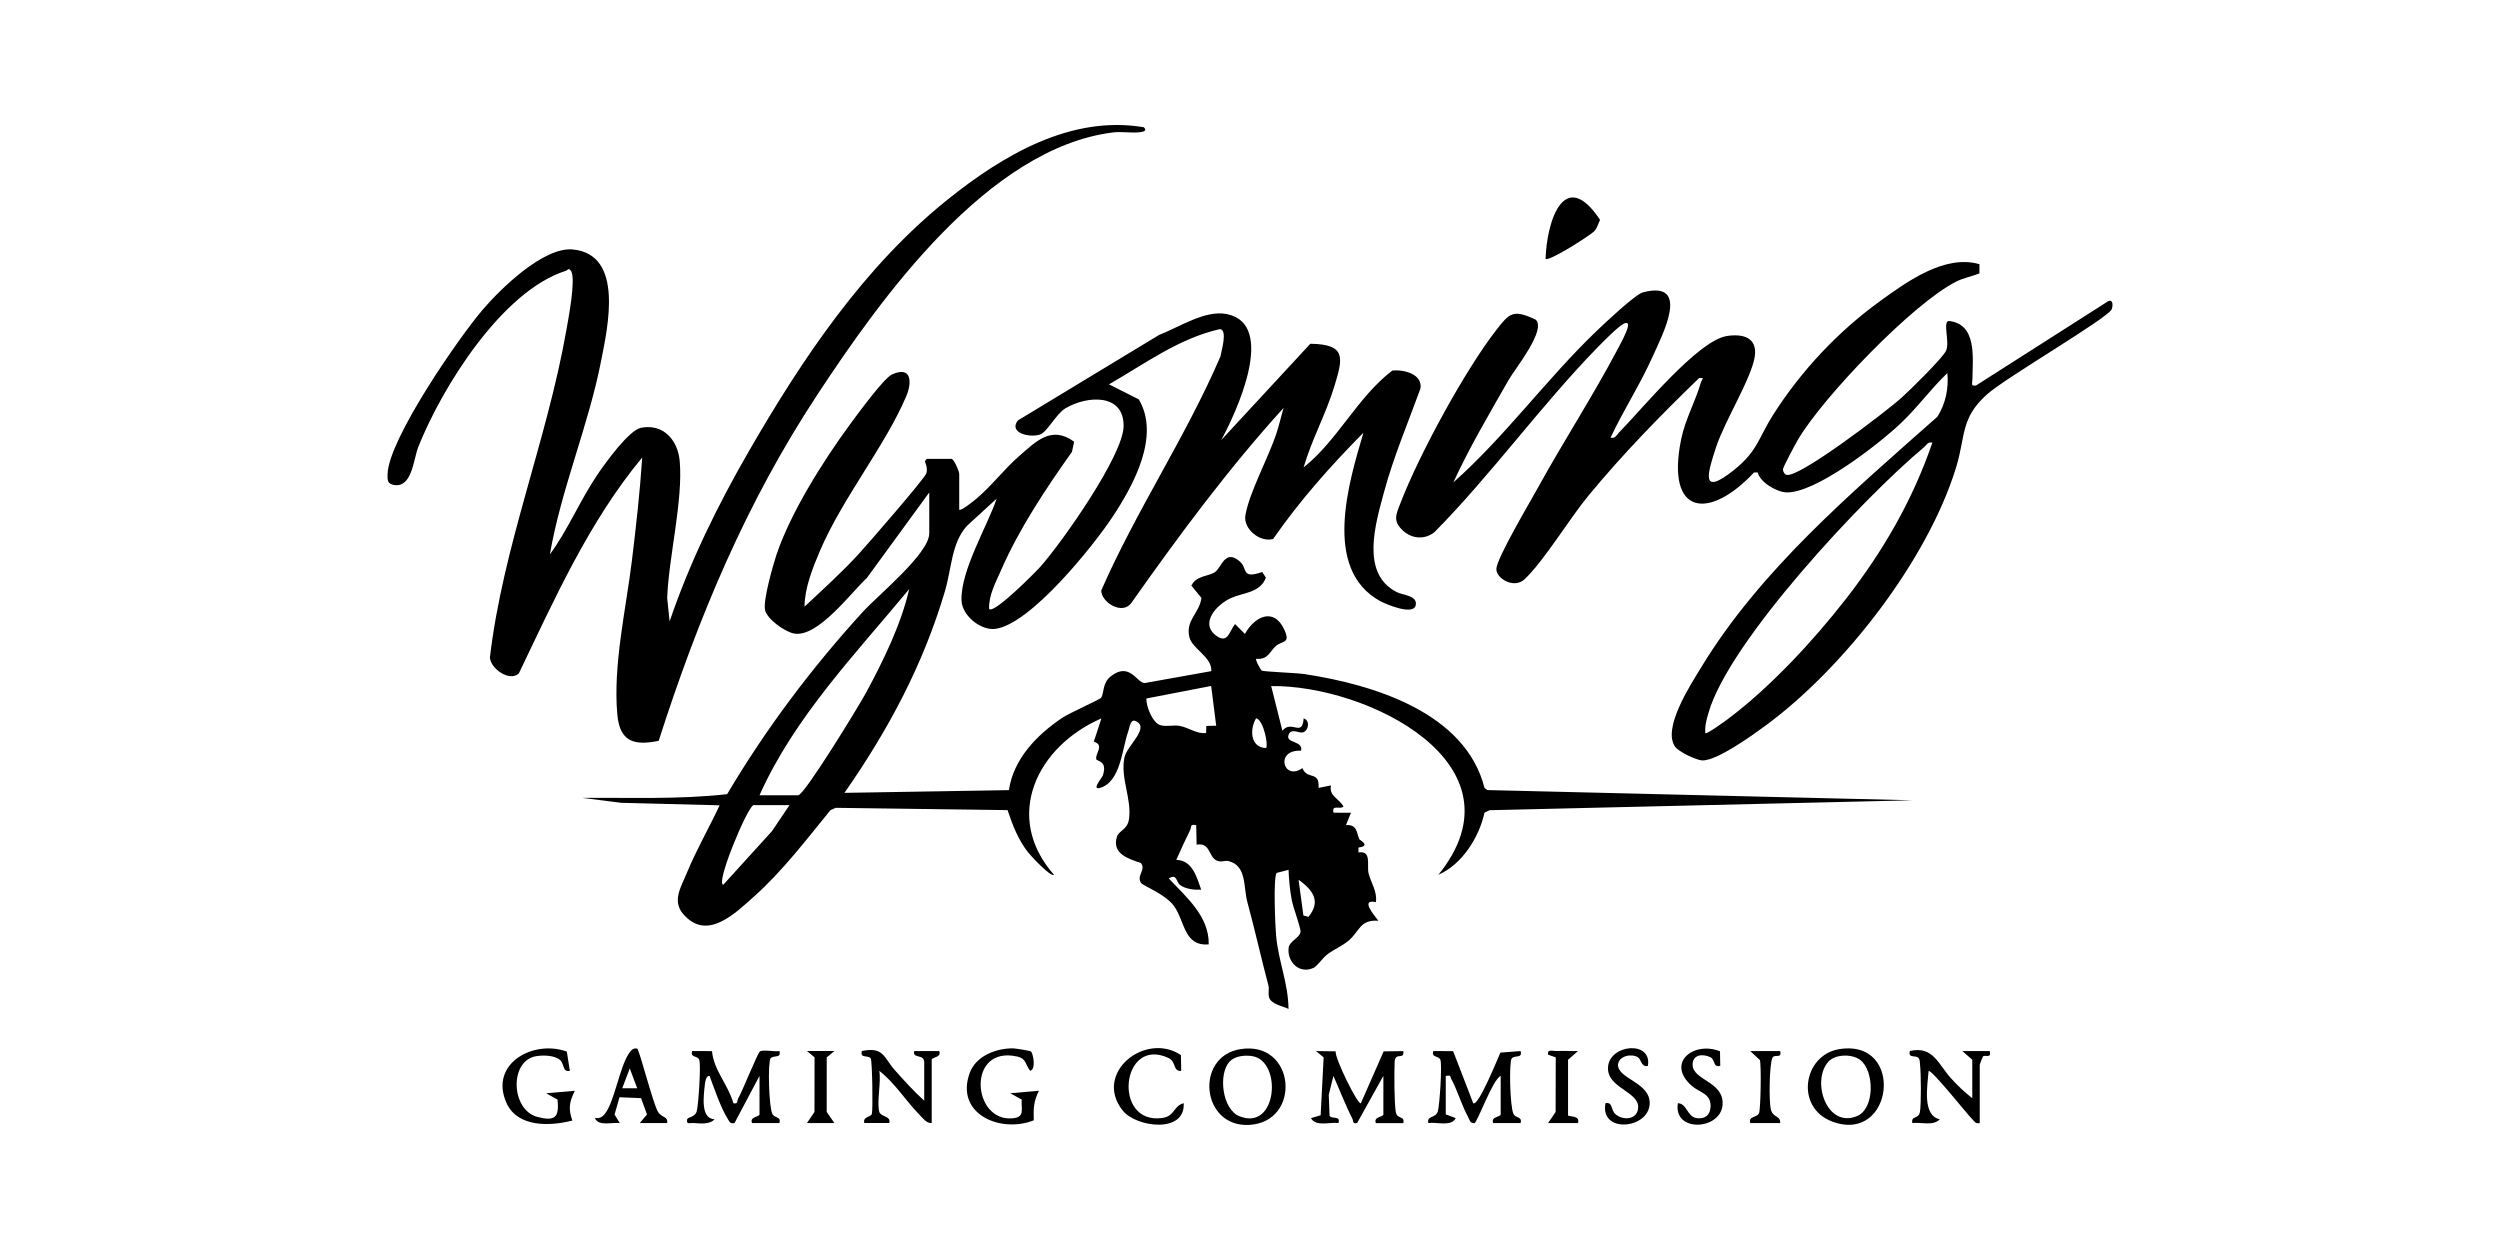 <?xml version="1.0" encoding="UTF-8"?> <svg xmlns="http://www.w3.org/2000/svg" width="200" height="100" viewBox="0 0 200 100" fill="none"><g clip-path="url(#clip0_13834_814)"><path d="M76.732 40.772C76.864 40.925 77.953 40.031 78.131 39.88C79.308 38.888 80.348 37.518 81.52 36.497C82.873 35.318 84.111 34.01 85.93 35.336L85.758 36.146C83.677 39.079 81.53 42.299 80.09 45.605C79.66 46.59 79.087 47.616 79.129 48.719C79.514 49.145 82.873 45.738 83.223 45.346C84.936 43.418 89.854 36.461 89.888 34.097C89.924 31.445 86.957 31.646 85.246 32.658C84.482 33.108 83.763 34.599 83.181 34.772C82.277 35.039 80.678 34.593 81.432 33.633L92.729 26.794C94.308 26.192 96.402 24.773 98.149 25.127C102.183 25.945 98.897 33.024 97.695 35.21L104.826 27.501C107.721 27.542 107.433 28.63 106.771 30.834C106.104 33.064 104.936 35.159 104.286 37.397C107.033 35.203 108.607 31.76 111.38 29.649C112.299 29.541 113.825 29.926 113.635 31.087C112.655 33.789 111.475 36.568 110.73 39.34C110.054 41.851 108.805 45.879 111.735 47.365C112.249 47.626 113.401 47.636 113.261 48.408C113.103 49.28 110.876 48.342 110.412 48.087C105.772 45.539 107.893 38.617 109.074 34.617C106.459 37.257 103.971 40.061 101.849 43.117C100.786 43.414 99.444 42.307 99.632 41.218C99.946 39.39 101.462 36.634 102.097 34.725C102.323 34.044 102.485 33.321 102.687 32.632C98.249 37.516 94.314 42.841 90.512 48.227C89.796 49.24 88.105 48.195 88.099 47.239C90.9 40.836 94.882 34.93 97.641 28.502C97.699 28.082 98.225 26.437 97.609 26.326C94.33 27.055 91.584 29.105 88.719 30.748L91.102 31.949C92.845 34.872 90.68 38.815 88.999 41.357C87.447 43.699 82.423 49.963 79.616 50.31C78.457 50.453 76.96 49.248 76.921 48.032C76.847 45.63 78.957 42.164 79.736 39.888L77.345 42.078C76.11 43.46 76.136 45.463 75.596 47.291C73.845 53.207 71.068 58.388 67.557 63.428L80.714 63.211C81.076 60.712 82.957 58.784 84.98 57.424C85.528 57.056 87.963 55.967 88.075 55.833C88.343 55.517 88.161 54.664 88.845 54.119C90.372 52.902 90.95 54.642 91.57 54.645L96.903 53.691C96.987 52.568 95.364 51.903 95.148 50.969C94.832 49.601 95.942 49.093 96.116 47.835L95.312 46.851C95.694 46.029 96.716 46.116 97.213 45.758C97.741 45.377 98.005 43.866 99.212 44.941C99.816 45.481 99.292 46.357 100.978 45.756L101.272 46.214C100.814 47.432 99.474 47.404 98.501 47.833C97.303 48.362 95.888 49.939 97.393 50.921C98.245 51.477 98.371 50.453 98.801 49.923L99.596 50.714C100.364 49.31 101.911 48.559 102.741 50.367C103.275 51.528 102.567 51.226 102.045 51.702C101.573 52.132 101.438 52.799 100.498 52.701C100.406 52.803 100.87 53.607 100.94 53.649C101.088 53.736 103.727 53.83 104.358 53.926C109.854 54.762 117.239 56.994 118.761 63.037L118.99 63.205L153.001 64.023L119.162 64.817L118.761 65.013C118.327 66.98 116.987 69.136 115.072 69.983C122.255 61.098 109.286 54.776 101.695 54.887L102.593 58.46C103.313 57.546 104.184 59.017 104.292 57.472C104.792 57.619 104.726 58.372 104.286 58.573C103.953 58.724 103.329 58.201 103.093 58.764C102.791 59.489 104.272 59.226 104.088 60.053C101.935 59.961 102.693 62.532 104.188 61.446C104.602 62.444 105.57 61.604 105.486 63.033L106.481 62.832C106.296 63.694 107.113 63.858 107.479 64.523C107.195 64.803 106.523 64.31 106.681 65.015L108.077 65.019L107.679 66.01C108.589 65.942 108.517 66.618 108.745 67.143C108.769 67.197 109.706 67.677 108.681 67.802L108.677 68.197C109.764 68.021 109.326 69.218 109.488 69.873C109.66 70.572 110.196 71.339 110.072 72.171C108.799 71.896 109.9 73.177 110.272 73.662C108.783 73.551 108.785 74.491 107.883 75.255C107.397 75.667 106.731 75.946 106.186 76.348C105.83 76.611 105.382 77.294 105.078 77.432C103.921 77.961 102.969 76.918 103.089 75.855C103.123 75.283 104.052 75.01 104.044 74.495C104.04 74.18 103.465 72.621 103.343 72.014C103.193 71.257 103.115 70.363 103.083 69.588L102.129 69.833C101.849 70.225 102.019 74.108 102.087 74.851C102.281 76.942 103.063 78.668 103.081 80.713C102.615 80.478 101.685 80.345 101.525 79.781C101.438 79.477 101.545 79.114 101.474 78.839C100.896 76.665 100.396 74.401 99.79 72.171C99.458 70.95 99.756 69.266 98.295 68.889C97.991 68.812 97.687 69.003 97.353 68.854C96.645 68.537 96.865 67.39 95.73 67.571L95.698 66.012C95.168 65.913 95.35 66.122 95.21 66.41C94.828 67.191 94.448 67.997 94.103 68.79C95.4 68.824 95.724 70.146 96.098 71.175C95.54 71.201 94.836 71.132 94.388 70.785C94.1 70.562 94.15 69.849 93.505 70.281C94.912 71.773 96.737 73.312 96.698 75.548C94.7 75.723 94.81 73.7 93.907 72.466C93.223 71.53 91.438 70.855 91.292 70.644C90.872 70.038 91.724 69.596 91.264 69.037C90.258 68.702 88.941 68.296 89.352 66.946C89.51 66.428 90.2 66.394 90.32 65.524C90.548 63.87 89.614 62.247 89.956 60.592C90.152 59.644 92.087 58.165 90.806 57.669C90.43 57.524 90.348 58.268 90.26 58.511C89.764 59.877 89.666 62.544 88.011 63.029C87.273 63.244 88.181 62.189 88.225 62.05C88.631 60.817 87.733 60.935 87.699 60.72C87.623 60.248 88.377 59.605 87.505 59.334L88.113 57.472C82.983 59.696 80.2 65.301 84.32 69.985C84.077 70.208 82.443 68.443 82.241 68.183C81.452 67.163 81.006 66.02 80.606 64.809L66.858 64.626L66.44 64.808C64.552 67.117 62.593 69.694 60.368 71.679C58.801 73.077 56.544 75.349 54.641 73.103C53.753 72.057 54.499 70.93 54.94 69.853C55.7 68.001 56.724 66.235 57.569 64.425L49.687 64.224L46.592 63.83C50.456 63.802 54.329 63.963 58.173 63.533C61.264 58.31 64.95 53.408 69.047 48.926C70.248 47.612 74.341 44.282 74.341 42.671V39.394L69.345 46.242C68.067 47.426 65.406 51.046 63.511 50.68C62.803 50.543 61.35 49.539 61.198 48.782C61.046 48.026 61.82 45.272 62.109 44.406C63.241 41.011 65.862 36.865 67.989 33.966C68.549 33.205 70.704 30.256 71.35 29.962C72.939 29.235 72.973 30.587 72.499 31.702C70.826 35.651 67.373 39.892 65.586 44.091C65.012 45.437 64.365 47.068 64.363 48.533C65.808 47.178 67.311 45.822 68.655 44.364C69.343 43.617 73.997 38.267 74.111 37.859C74.207 37.512 74.103 37.221 73.993 36.903L74.133 36.708H76.142C76.37 36.825 76.738 37.719 76.738 37.907V40.788L76.732 40.772ZM60.762 63.619H63.857C64.347 63.619 68.713 56.47 69.251 55.477C70.654 52.89 72.079 49.977 72.737 47.128C68.419 52.343 63.555 57.374 60.762 63.617V63.619ZM96.893 54.877L91.71 55.879C91.689 56.514 92.197 57.83 92.843 58.016C93.333 58.155 93.887 57.978 94.382 58.073C95.142 58.219 95.72 58.728 96.487 58.643L96.505 58.075L97.295 58.057L96.893 54.879V54.877ZM101.286 59.843C101.482 59.644 101.092 57.601 100.49 57.46C99.954 58.354 100.028 59.81 101.286 59.843ZM63.157 64.413H60.262C59.699 64.746 57.206 70.781 57.869 70.773L61.756 66.494L63.157 64.413ZM104.676 73.352C105.702 72.091 105.034 71.215 103.885 70.373L104.272 73.238L104.678 73.35L104.676 73.352Z" fill="black"></path><path d="M158.355 21.131V21.873C157.755 22.112 157.093 22.23 156.511 22.521C153.029 24.265 145.856 31.756 143.849 35.151C143.649 35.489 142.659 37.329 142.641 37.53C142.623 37.731 142.771 37.952 142.923 37.99C143.953 38.245 151 32.829 152.101 31.839C152.753 31.254 155.414 28.649 155.686 28.056C156 27.371 155.4 25.768 155.896 25.677C158.177 25.908 157.813 28.616 157.793 30.344C157.789 30.641 157.635 30.921 158.083 30.838L168.669 24.088C169.076 23.928 169.034 24.52 168.932 24.749C168.621 25.458 160.456 30.215 158.98 31.533C156.817 33.464 157.271 34.838 156.487 37.395C154.202 44.836 147.521 53.42 141.28 58.022C140.25 58.78 137.309 60.913 136.15 60.831C135.66 60.797 134.303 60.136 134.021 59.756C132.945 58.298 135.246 54.786 136.068 53.43C140.838 45.563 148.185 39.372 154.998 33.331C155.652 32.283 155.904 31.067 155.788 29.846C154.434 31.142 153.381 32.626 151.999 33.922C150.272 35.543 145.256 39.456 142.921 39.392C142.125 39.37 140.808 38.58 140.614 37.795H140.322C136.734 41.632 133.259 41.264 134.486 35.171C134.816 33.538 135.642 32.106 136.074 30.591C136.152 30.318 136.438 30.209 135.928 30.246C132.813 33.253 129.802 36.345 127.047 39.687C125.55 41.503 123.485 44.923 121.96 46.345C121.108 47.14 119.648 46.258 119.712 45.479C119.784 44.589 122.387 40.192 123.015 39.051C125.036 35.38 127.389 31.75 129.343 28.064C129.608 27.562 130.108 26.668 130.226 26.159C130.286 25.902 130.194 25.764 129.94 25.876C129.476 26.081 128.171 27.415 127.739 27.859C123.251 32.475 119.315 37.954 114.766 42.564C114.011 43.181 112.983 43.123 112.263 42.472C111.396 41.688 111.682 41.17 112.038 40.244C113.503 36.423 117.187 29.633 119.696 26.411C120.748 25.061 121.032 24.707 122.859 25.573C123.729 26.399 121.19 29.52 120.696 30.386C119.159 33.078 117.561 35.782 116.268 38.592C120.44 34.89 123.713 30.322 127.739 26.467C128.379 25.856 130.822 23.548 131.432 23.389C135.334 22.367 132.971 26.828 132.209 28.53C131.216 30.752 129.878 32.813 128.845 35.013C129.237 35.103 129.317 34.808 129.524 34.599C131.294 32.803 135.83 27.244 138.139 26.883C139.434 26.68 140.596 26.997 140.384 28.506C140.142 30.221 137.951 33.727 137.287 35.77C136.624 37.813 135.968 39.794 138.723 37.596C140.622 36.081 140.702 34.983 141.859 33.169C144.115 29.635 147.055 26.507 150.46 24.048C152.593 22.507 155.62 20.326 158.361 21.139L158.355 21.131ZM154.59 35.41C154.216 35.322 154.114 35.617 153.891 35.804C149.14 39.764 138.323 51.283 136.682 57.02C136.528 57.556 136.374 58.083 136.426 58.651C136.528 58.766 137.999 57.695 138.205 57.542C141.608 54.999 145.076 51.255 147.683 47.902C150.662 44.071 153.011 40.013 154.59 35.41Z" fill="black"></path><path d="M91.505 10.179C91.801 10.458 91.485 10.54 91.209 10.575C90.527 10.663 89.746 10.506 89.03 10.595C79.036 11.856 70.492 23.819 65.39 31.571C59.688 40.23 55.853 49.408 52.695 59.266C50.666 59.688 49.578 59.288 49.386 57.159C49.03 53.213 50.08 48.737 50.556 44.82C50.888 42.092 51.197 39.342 51.377 36.6C47.113 41.738 44.372 47.91 41.501 53.886C40.75 54.555 39.254 53.5 39.192 52.603C40.234 43.731 43.742 35.276 45.298 26.475C45.466 25.527 46.073 22.385 45.696 21.694C45.452 21.374 45.456 21.605 45.262 21.666C40.142 23.291 35.352 31.005 33.462 35.758C33.073 36.738 32.975 39.038 31.521 38.799C30.982 38.709 30.988 38.388 31.006 37.901C31.111 35.119 36.645 27.084 38.606 24.787C40.06 23.086 43.492 19.733 45.83 19.958C49.948 20.354 48.612 26.198 48.091 28.863C47.067 34.097 44.894 39.105 43.992 44.352C45.464 42.339 46.417 39.991 47.821 37.932C48.422 37.05 50.308 34.414 51.281 34.223C53.077 33.872 54.232 35.218 54.378 36.893C54.652 40.019 53.496 44.597 53.374 47.831L53.568 49.714C55.186 44.959 57.417 40.411 59.924 36.073C64.182 28.701 69.128 21.312 75.833 15.946C80.206 12.447 85.641 9.19 91.505 10.179Z" fill="black"></path><path d="M110.67 86.069L108.57 89.843C108.177 89.934 108.294 89.689 108.173 89.456C107.631 88.405 107.159 87.161 106.673 86.071L106.301 87.585L106.365 89.265C106.565 89.56 107.261 89.218 107.075 89.845C106.393 89.743 105.258 90.167 104.88 89.45L105.652 89.222L105.891 84.59L105.28 84.086L106.857 84.106C106.745 84.602 108.636 88.435 108.87 88.258L110.692 84.11L112.265 84.088C112.365 84.843 111.601 84.106 111.569 84.976C111.537 85.846 111.535 88.23 111.663 88.961C111.771 89.578 112.399 89.225 112.265 89.849H110.072C109.852 89.327 110.67 89.365 110.67 89.154V86.075V86.069Z" fill="black"></path><path d="M60.761 86.069L58.762 89.843C58.397 89.918 58.368 89.747 58.213 89.498C57.661 88.624 57.135 87.069 56.765 86.069C56.473 86.034 56.407 86.589 56.387 86.78C56.289 87.698 56.029 89.49 57.167 89.542C56.775 89.978 56.005 89.877 55.468 89.841C55.168 89.821 54.896 89.994 54.972 89.546C55.03 89.351 55.594 89.393 55.736 88.911C55.877 88.429 56.083 85.227 55.946 84.797C55.825 84.423 55.204 84.656 55.374 84.082L56.961 84.09C57.087 85.602 58.269 86.8 58.668 88.256C59.084 88.345 58.938 88.079 59.062 87.862C59.402 87.272 60.618 84.224 60.794 84.114C61.059 83.949 61.969 84.158 62.357 84.082C62.507 84.692 61.945 84.381 61.647 84.662C61.409 85.01 61.511 88.624 61.793 89.12C62.007 89.496 62.493 89.293 62.357 89.843H60.164C59.944 89.321 60.761 89.359 60.761 89.148V86.069Z" fill="black"></path><path d="M115.661 89.148L116.459 89.448C116.107 90.155 114.968 89.747 114.264 89.843C114.132 89.222 114.862 89.476 115.026 88.913C115.174 88.401 115.375 85.233 115.236 84.799C115.116 84.425 114.494 84.658 114.664 84.084L116.251 84.092L117.858 88.256C118.264 88.56 119.866 84.562 120.032 84.208L121.649 84.086C121.799 84.695 121.237 84.385 120.939 84.666C120.701 85.014 120.803 88.628 121.085 89.124C121.299 89.5 121.785 89.297 121.649 89.847H119.456C119.236 89.325 120.054 89.363 120.054 89.152V86.073C119.416 86.336 118.172 89.851 117.954 89.851C117.565 89.851 117.587 89.61 117.449 89.361C116.947 88.453 116.583 87.2 116.107 86.328C115.979 86.095 116.117 85.996 115.661 86.073V89.152V89.148Z" fill="black"></path><path d="M157.782 87.858V84.779L156.985 84.084H159.178C159.334 84.717 158.81 84.353 158.634 84.52C158.608 84.544 158.38 85.141 158.38 85.175V89.845C158.044 89.916 157.976 89.739 157.784 89.542C157.277 89.022 154.634 85.677 154.29 85.669C154.198 86.848 153.754 89.237 155.186 89.544C154.634 90.1 153.7 89.761 152.992 89.843C152.858 89.219 153.486 89.574 153.594 88.955C153.702 88.335 153.688 85.836 153.6 85.163C153.578 84.992 153.608 84.815 153.502 84.662C153.3 84.367 152.609 84.709 152.793 84.082C154.646 83.646 155.058 85.138 156.083 86.269C156.593 86.83 157.181 87.392 157.782 87.856V87.858Z" fill="black"></path><path d="M99.241 83.929C103.661 83.234 104.159 89.757 99.94 89.992C96.098 90.207 95.554 84.508 99.241 83.929ZM98.357 84.938C97.454 85.922 97.769 88.734 99.143 89.293C102.204 90.542 102.599 84.865 100.178 84.49C99.575 84.397 98.789 84.471 98.357 84.938Z" fill="black"></path><path d="M70.344 88.949C70.462 89.357 71.304 89.267 71.142 89.841H69.147C69.001 89.319 69.677 89.385 69.749 89.106C69.843 88.751 69.782 84.845 69.657 84.662C69.359 84.381 68.797 84.692 68.947 84.082C70.738 83.714 70.686 84.622 71.638 85.673C72.371 86.482 73.123 87.326 73.937 88.055V84.976C73.937 84.289 72.967 84.721 73.139 84.084H75.134C75.354 84.606 74.537 84.568 74.537 84.779V89.845C74.105 89.874 73.805 89.43 73.533 89.154C72.467 88.069 71.564 86.605 70.344 85.671C70.502 86.547 70.128 88.194 70.344 88.949Z" fill="black"></path><path d="M147.152 83.929C152.418 83.1 151.491 91.521 146.609 89.737C143.556 88.62 144.258 84.385 147.152 83.929ZM146.269 84.938C144.895 86.458 146.111 90.287 148.55 89.293C150.021 88.694 149.949 85.615 148.796 84.779C148.14 84.303 146.821 84.325 146.269 84.936V84.938Z" fill="black"></path><path d="M127.575 18.461C127.265 18.817 123.886 20.956 123.646 20.707C123.734 17.71 125.14 13.281 128.005 17.59C127.869 17.861 127.769 18.238 127.575 18.461Z" fill="black"></path><path d="M45.346 84.124L45.588 85.671C44.97 85.783 45.188 85.12 44.785 84.783C44.345 84.417 43.461 84.403 42.905 84.492C40.724 84.843 40.868 88.795 42.987 89.353C44.393 89.721 44.752 89.405 44.603 87.969L43.691 87.461L45.988 87.264C45.552 88.134 45.444 88.692 45.79 89.645C44.019 90.096 41.414 90.217 40.52 88.236C39.119 85.129 42.627 83.144 45.346 84.126V84.124Z" fill="black"></path><path d="M82.483 84.12C82.635 84.251 82.909 85.514 82.421 85.667C81.993 85.167 82.147 84.698 81.38 84.524C77.325 83.604 77.745 89.789 81.026 89.462C82.007 89.365 81.688 88.773 81.734 87.967L80.822 87.459L83.119 87.262C82.685 88.085 82.671 88.702 82.701 89.626C80.016 90.691 76.372 89.1 77.583 85.823C78.083 84.475 79.66 83.867 81.024 83.867C81.234 83.867 82.413 84.06 82.483 84.12Z" fill="black"></path><path d="M50.977 83.883C51.173 84.062 52.203 88.148 52.619 88.907C52.923 89.462 53.444 89.259 53.375 89.843H51.181L51.761 89.156L51.283 87.853L49.56 87.778L49.164 89.162L49.582 89.845C48.93 89.769 47.895 90.127 47.587 89.45C47.937 89.466 48.139 89.413 48.369 89.134C49.146 88.194 49.56 85.402 50.298 84.299C50.464 84.05 50.63 83.821 50.977 83.885V83.883ZM50.977 87.061L50.382 85.474L49.78 87.059H50.977V87.061Z" fill="black"></path><path d="M94.498 85.671C93.808 85.727 94.134 84.938 93.453 84.626C89.67 82.895 88.992 90.01 92.987 89.438C94.006 89.293 93.86 88.467 94.698 88.256C94.828 90.721 90.877 90.181 89.816 88.843C87.435 85.844 91.629 82.499 94.474 84.407L94.498 85.671Z" fill="black"></path><path d="M137.599 84.102L137.621 85.273C137.029 85.422 137.233 84.771 136.829 84.576C136.214 84.281 135.4 84.365 135.408 85.175C135.422 86.434 137.889 86.507 137.809 88.335C137.719 90.416 133.835 90.653 134.23 88.254C134.978 88.291 134.952 89.337 135.738 89.45C136.398 89.546 136.807 89.204 136.843 88.55C136.903 87.477 135.98 87.429 135.332 86.858C133.267 85.036 135.482 83.264 137.601 84.102H137.599Z" fill="black"></path><path d="M131.829 85.273C131.295 85.394 131.301 84.743 131.031 84.58C130.511 84.267 129.516 84.463 129.44 85.169C129.412 86.336 132.057 86.581 131.973 88.322C131.875 90.327 127.972 90.705 128.438 88.254C129.054 88.142 128.84 88.803 129.242 89.14C129.897 89.689 131.057 89.562 131.053 88.549C131.047 87.308 128.55 87.017 128.64 85.386C128.742 83.529 132.19 83.206 131.831 85.271L131.829 85.273Z" fill="black"></path><path d="M125.444 89.247C125.807 89.355 126.387 89.293 126.241 89.843H123.848L124.45 88.955L124.46 84.588L123.846 84.379C123.76 83.893 124.234 84.1 124.544 84.082C125.106 84.05 125.679 84.102 126.241 84.082L125.444 84.777V89.247Z" fill="black"></path><path d="M66.75 84.082L66.138 84.588L66.136 88.955L66.75 89.843H64.557L65.158 88.955L65.166 84.588L64.557 84.082H66.75Z" fill="black"></path><path d="M142.411 84.082C142.579 84.737 141.965 84.297 141.805 84.606C141.537 85.12 141.517 88.076 141.657 88.708C141.827 89.47 142.451 89.207 142.413 89.843H140.02C139.868 89.253 140.525 89.456 140.719 89.054C140.863 88.754 140.909 85.145 140.791 84.803L140.018 84.084H142.411V84.082Z" fill="black"></path></g><defs><clipPath id="clip0_13834_814"><rect width="138" height="80" fill="white" transform="translate(31 10)"></rect></clipPath></defs></svg> 